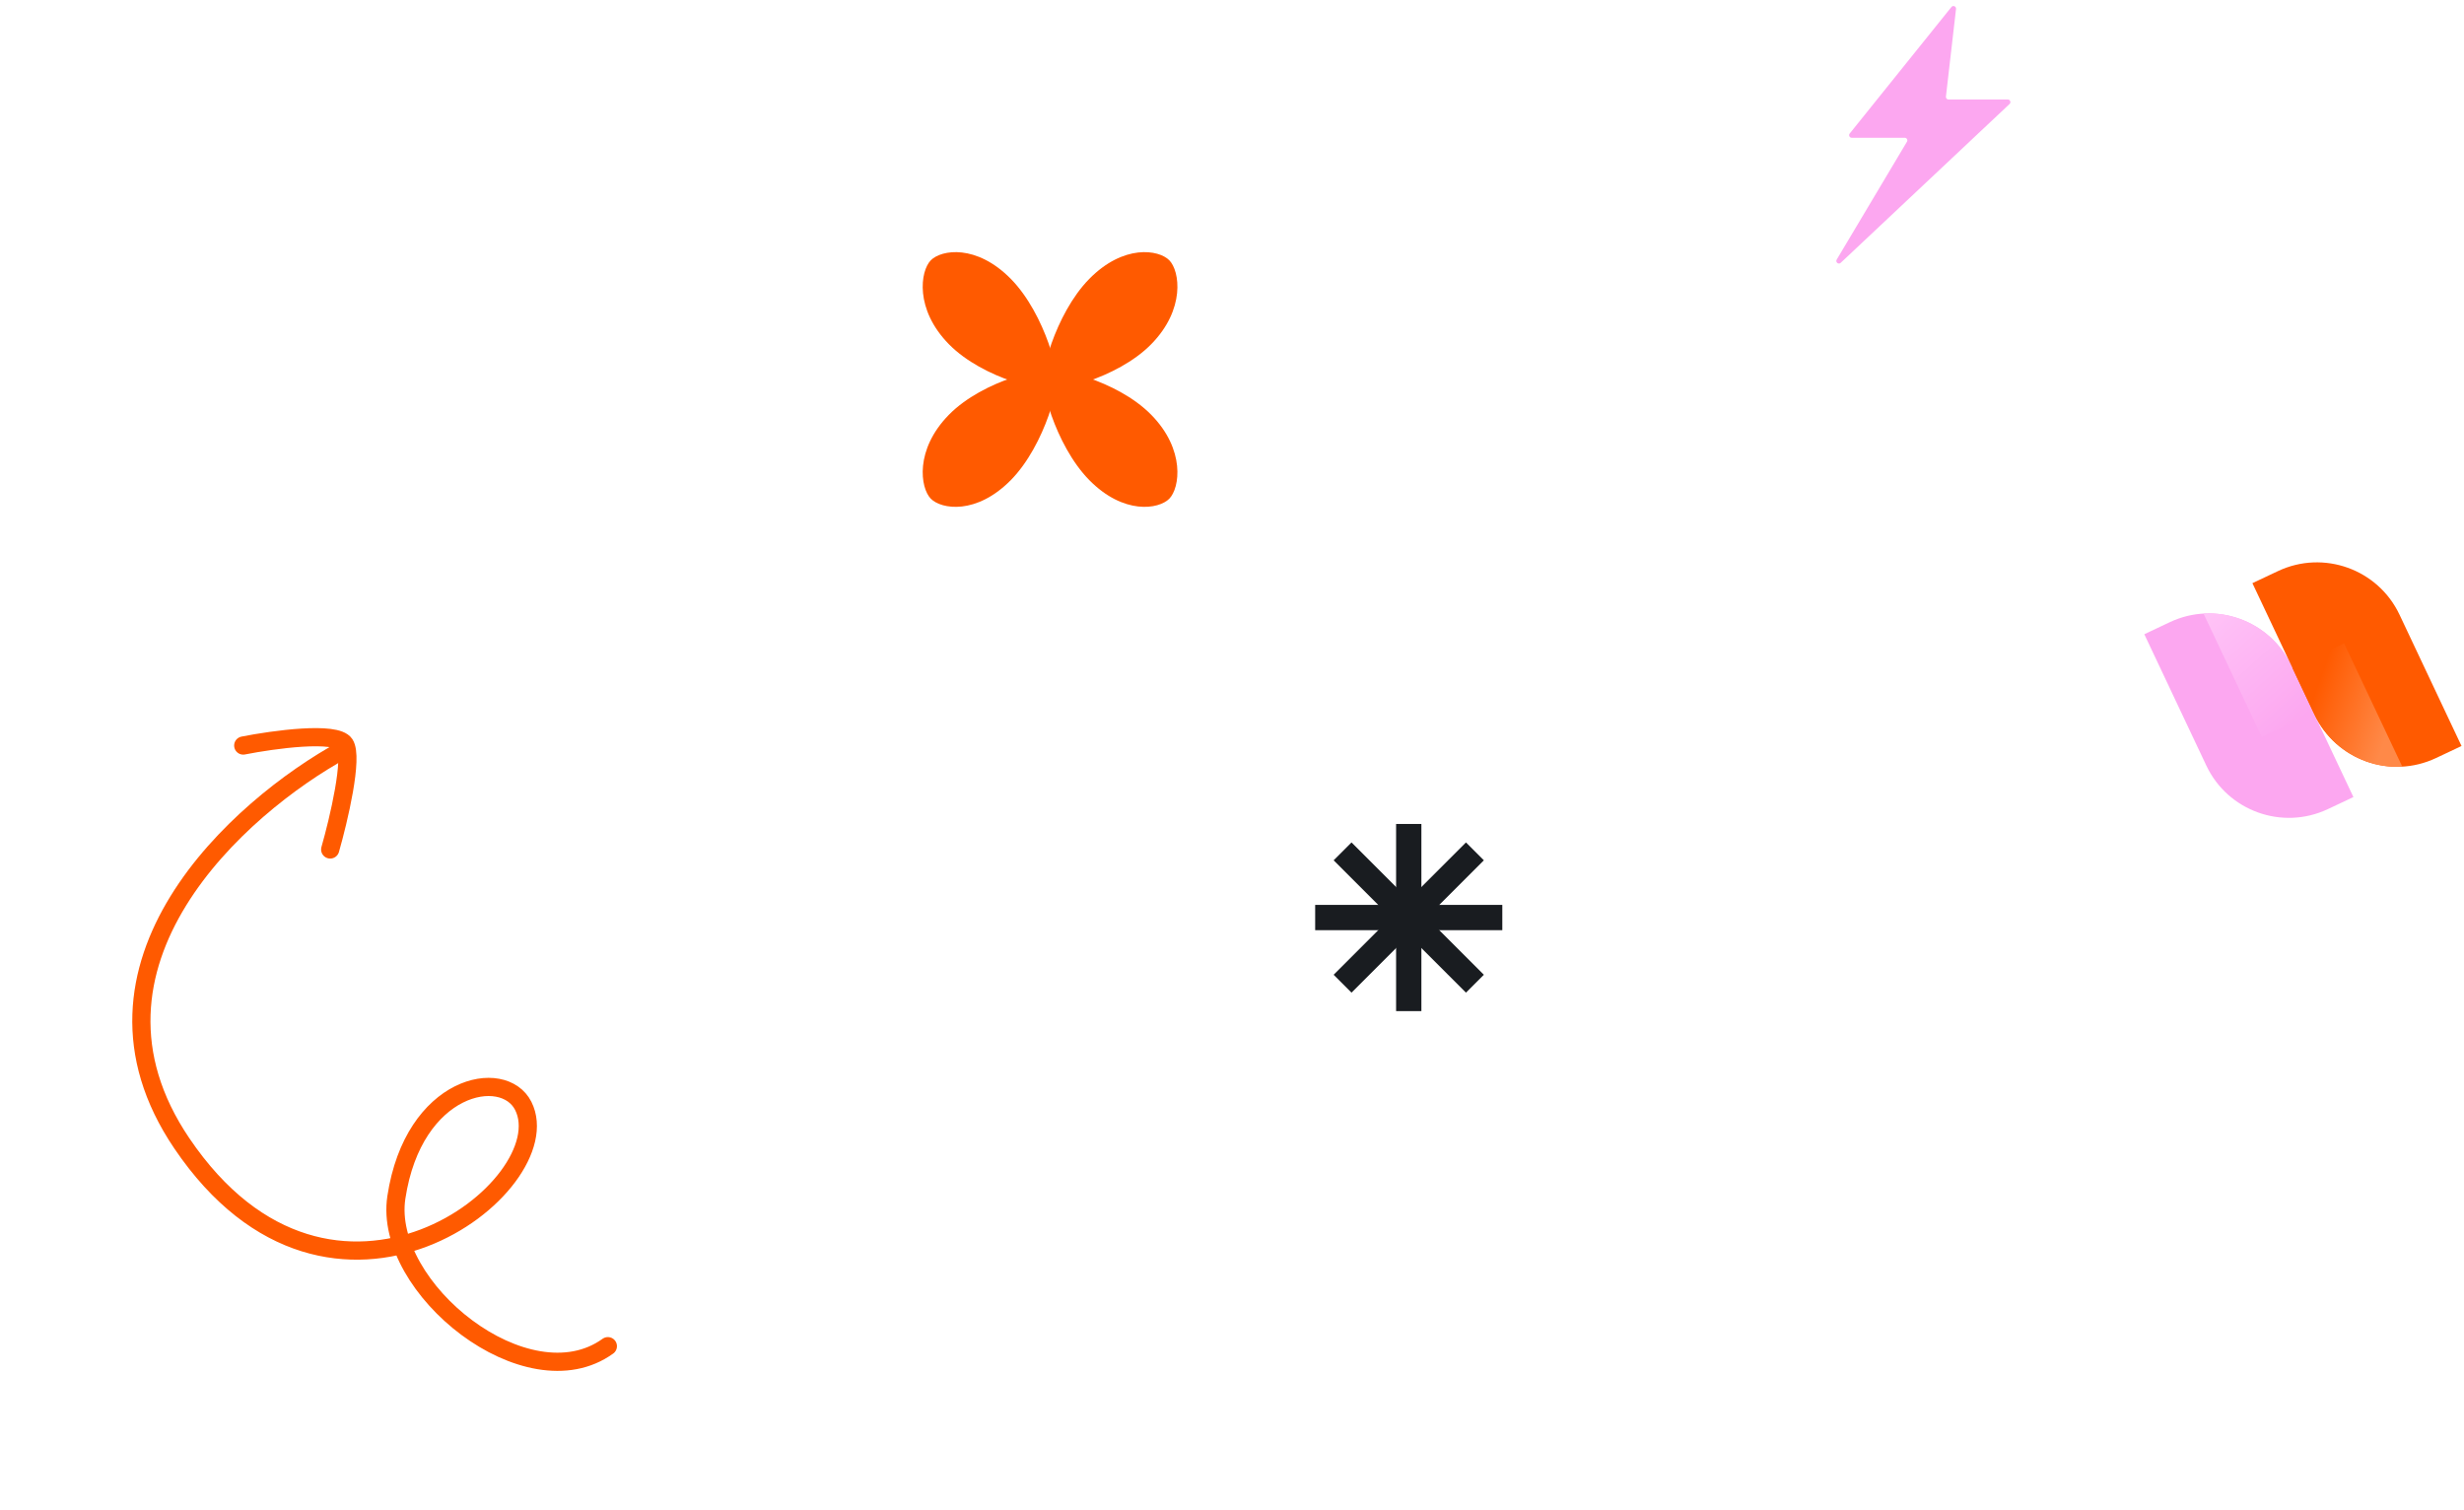 <svg width="948" height="581" viewBox="0 0 948 581" fill="none" xmlns="http://www.w3.org/2000/svg">
<path d="M233.867 517.911C202.857 540.267 147.222 495.507 152.494 460.676C159.083 417.137 193.732 410.36 201.324 425.474C216.661 456.009 127.911 525.599 69.922 439.822C23.53 371.201 92.022 310.328 132.067 288.469" stroke="#FF5A00" stroke-width="7" stroke-linecap="round"/>
<path d="M127.04 326.808C130.309 315.406 136.004 291.335 132.639 286.275C129.274 281.214 105.2 284.532 93.584 286.823" stroke="#FF5A00" stroke-width="7" stroke-linecap="round"/>
<path d="M537.135 317H546.865V389H537.135V317Z" fill="#191C20"/>
<path d="M506 357.865L506 348.135L578 348.135V357.865L506 357.865Z" fill="#191C20"/>
<path d="M519.984 381.896L513.104 375.016L564.016 324.104L570.896 330.984L519.984 381.896Z" fill="#191C20"/>
<path d="M513.104 330.984L519.984 324.104L570.896 375.016L564.016 381.896L513.104 330.984Z" fill="#191C20"/>
<path d="M406.044 143.104C408.694 145.801 402.173 171.211 388.939 184.675C375.705 198.139 362.164 195.976 358.12 191.862C354.077 187.748 351.859 173.026 365.092 159.562C378.326 146.098 403.394 140.408 406.044 143.104Z" fill="#FF5A00"/>
<path d="M401.956 143.104C399.306 145.801 405.827 171.211 419.061 184.675C432.295 198.139 445.836 195.976 449.88 191.862C453.923 187.748 456.141 173.026 442.908 159.562C429.674 146.098 404.606 140.408 401.956 143.104Z" fill="#FF5A00"/>
<path d="M406.044 148.896C408.694 146.199 402.173 120.789 388.939 107.325C375.705 93.861 362.164 96.024 358.12 100.138C354.077 104.252 351.859 118.974 365.092 132.438C378.326 145.902 403.394 151.592 406.044 148.896Z" fill="#FF5A00"/>
<path d="M401.956 148.896C399.306 146.199 405.827 120.789 419.061 107.325C432.295 93.861 445.836 96.024 449.88 100.138C453.923 104.252 456.141 118.974 442.908 132.438C429.674 145.902 404.606 151.592 401.956 148.896Z" fill="#FF5A00"/>
<path d="M711.655 51.373L750.79 2.697C751.419 1.916 752.678 2.442 752.563 3.438L748.679 37.163C748.611 37.757 749.075 38.278 749.673 38.278H772.477C773.383 38.278 773.822 39.386 773.162 40.006L708.198 101.111C707.353 101.906 706.06 100.867 706.653 99.871L733.691 54.512C734.088 53.845 733.608 53 732.832 53H712.434C711.594 53 711.129 52.028 711.655 51.373Z" fill="#FCA7F0"/>
<g clip-path="url(#clip0_2003_503)">
<path d="M881.607 256.148C873.316 238.591 852.363 231.079 834.806 239.37L825 244L848.845 294.497C857.135 312.054 878.089 319.566 895.646 311.276L905.452 306.646L881.607 256.148Z" fill="#FCA7F0"/>
<rect x="846.702" y="233.752" width="22" height="55" transform="rotate(-25.277 846.702 233.752)" fill="url(#paint0_linear_2003_503)"/>
</g>
<g clip-path="url(#clip1_2003_503)">
<path d="M890.441 274.856C898.731 292.413 919.685 299.925 937.242 291.634L947.048 287.004L923.203 236.507C914.912 218.949 893.959 211.437 876.402 219.728L866.596 224.358L890.441 274.856Z" fill="#FF5A00"/>
<rect x="925.346" y="297.251" width="22" height="55" transform="rotate(154.723 925.346 297.251)" fill="url(#paint1_linear_2003_503)"/>
</g>
<defs>
<linearGradient id="paint0_linear_2003_503" x1="865.402" y1="288.752" x2="848.477" y2="233.879" gradientUnits="userSpaceOnUse">
<stop stop-color="#FCA7F0"/>
<stop offset="1" stop-color="#FFC4F7"/>
</linearGradient>
<linearGradient id="paint1_linear_2003_503" x1="947.346" y1="335.9" x2="925.05" y2="313.902" gradientUnits="userSpaceOnUse">
<stop stop-color="#FF5A00"/>
<stop offset="1" stop-color="#FF8948"/>
</linearGradient>
<clipPath id="clip0_2003_503">
<path d="M881.607 256.148C873.316 238.591 852.363 231.079 834.806 239.37L825 244L848.845 294.497C857.135 312.054 878.089 319.566 895.646 311.276L905.452 306.646L881.607 256.148Z" fill="white"/>
</clipPath>
<clipPath id="clip1_2003_503">
<path d="M890.441 274.856C898.731 292.413 919.685 299.925 937.242 291.634L947.048 287.004L923.203 236.507C914.912 218.949 893.959 211.437 876.402 219.728L866.596 224.358L890.441 274.856Z" fill="white"/>
</clipPath>
</defs>
</svg>
